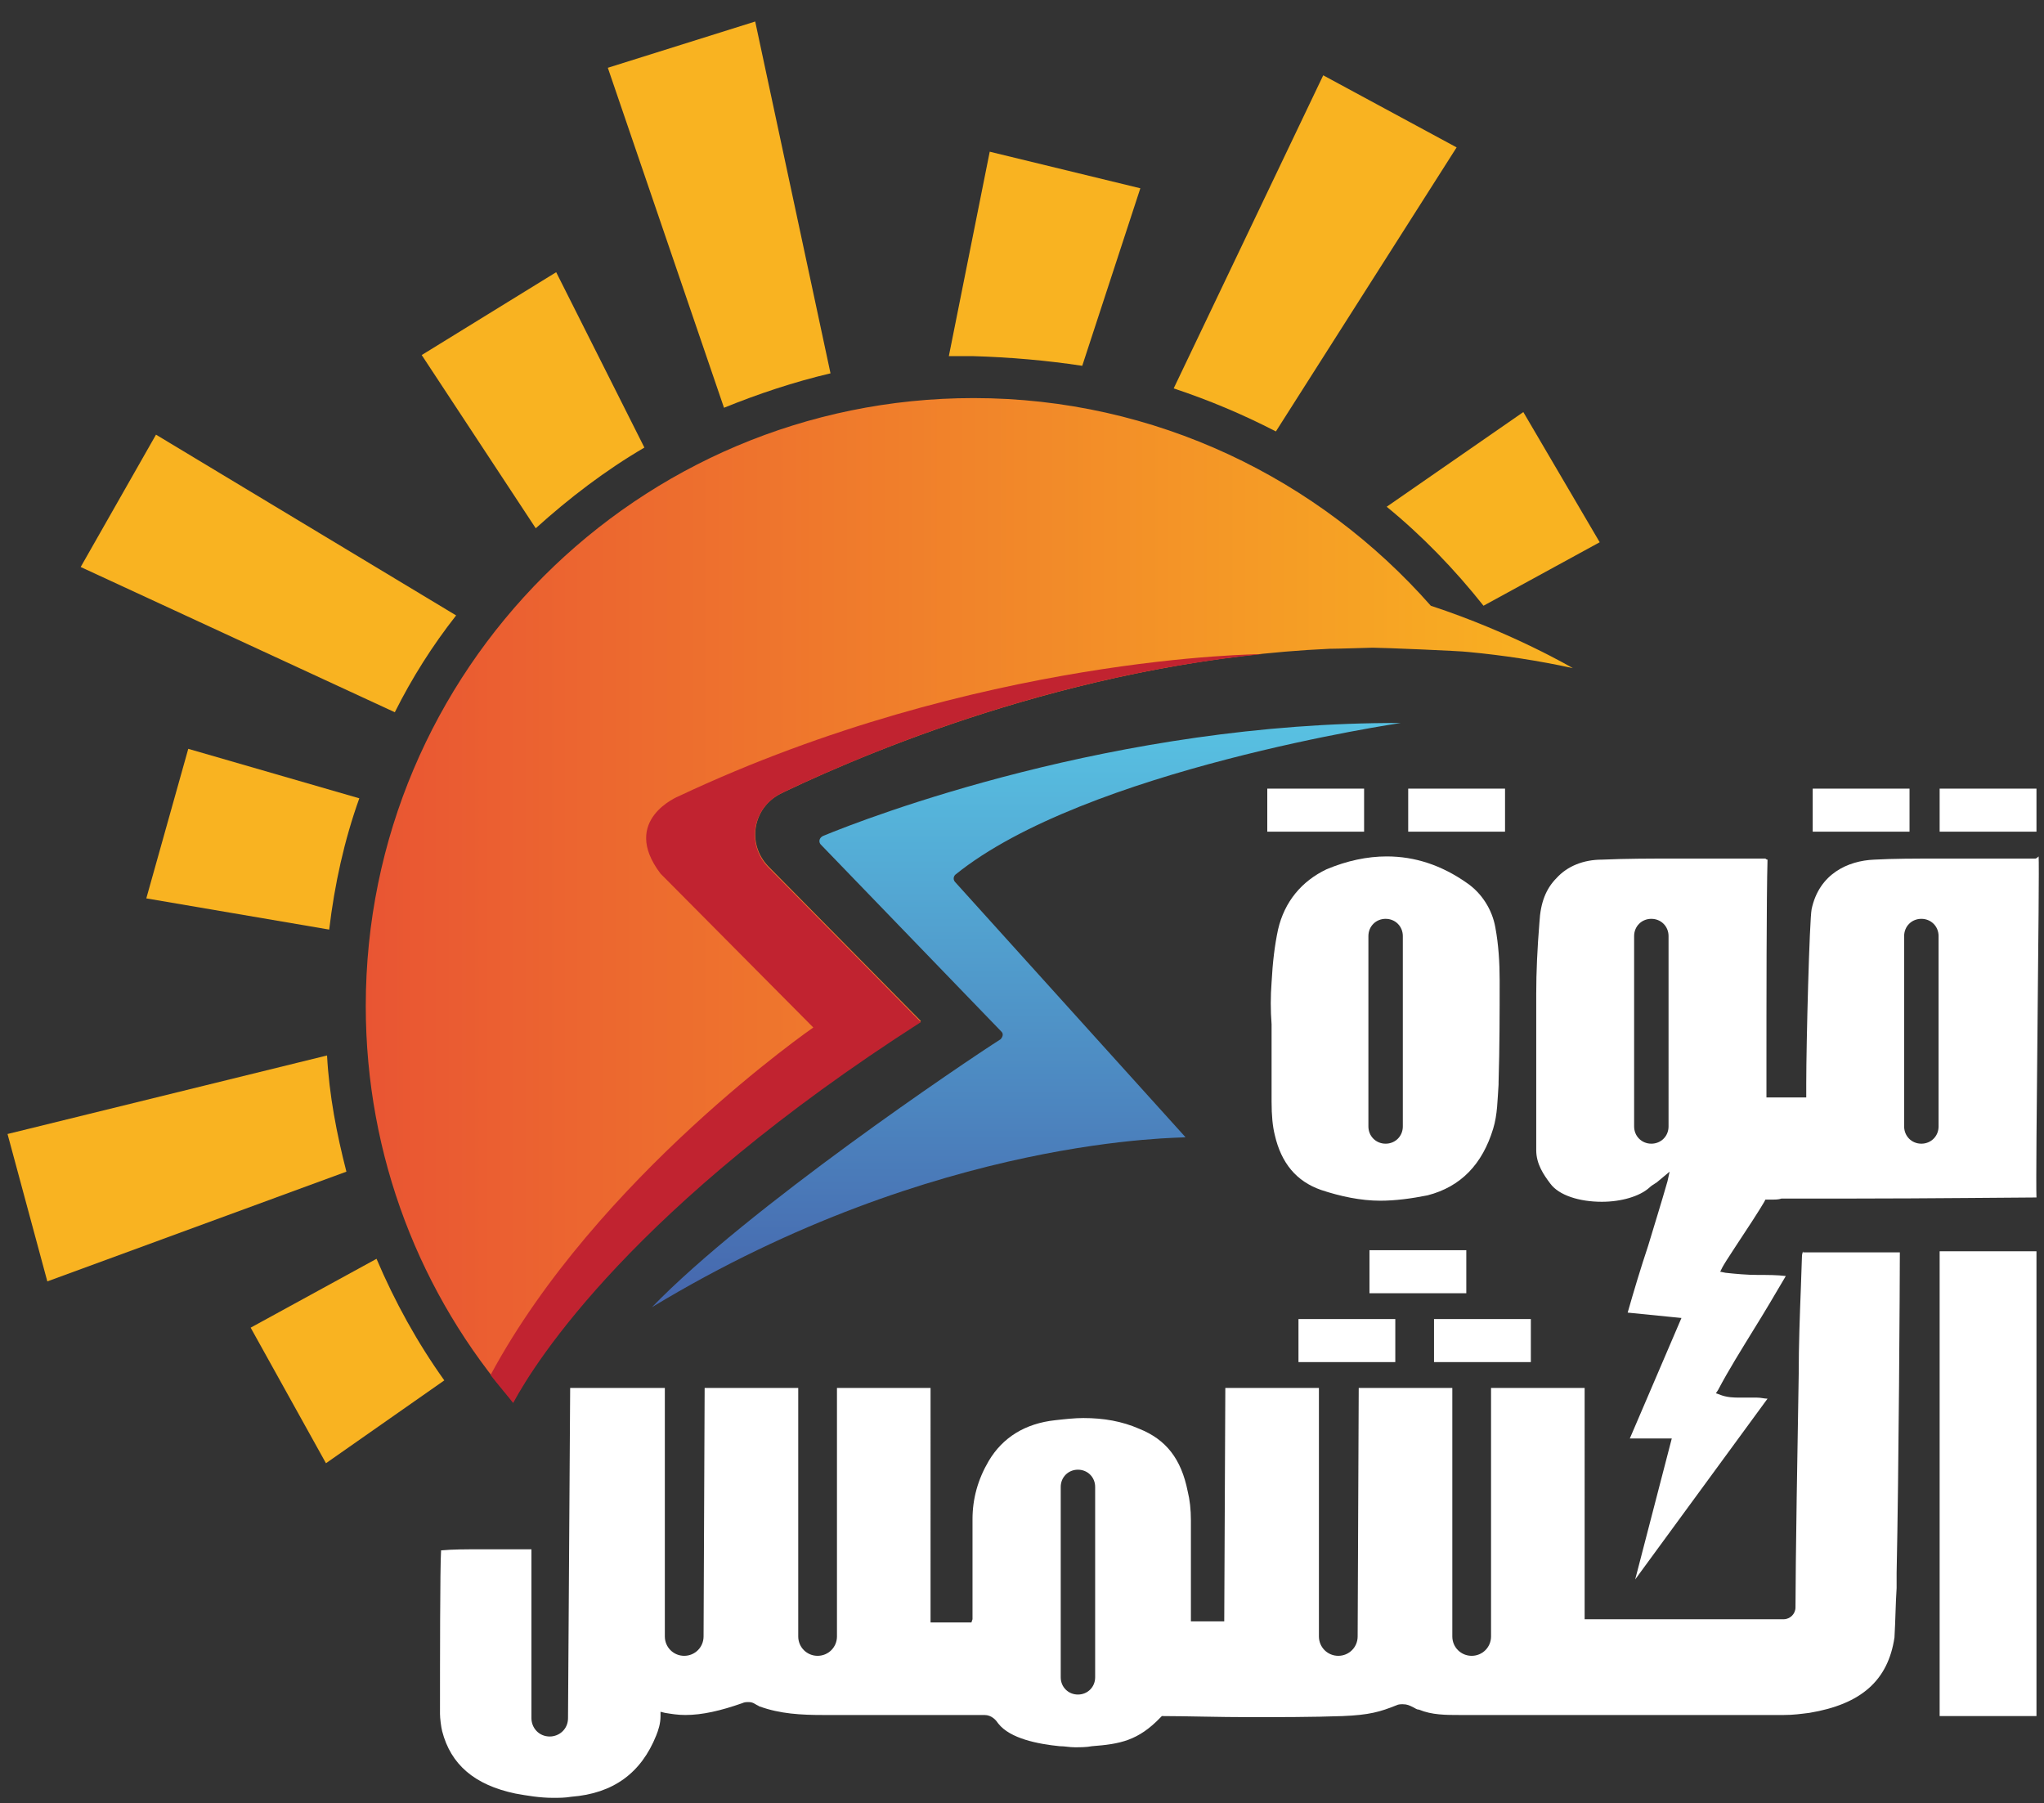 <?xml version="1.0" encoding="utf-8"?>
<!-- Generator: Adobe Illustrator 25.0.0, SVG Export Plug-In . SVG Version: 6.00 Build 0)  -->
<svg version="1.1" id="Layer_1" xmlns="http://www.w3.org/2000/svg" xmlns:xlink="http://www.w3.org/1999/xlink" x="0px" y="0px"
	 viewBox="0 0 190 167.6" style="enable-background:new 0 0 190 167.6;" xml:space="preserve">
<rect x="0" y="0" width="190" height="167.6" fill="#333333" stroke="none"/>
<style type="text/css">
	.st0{fill:url(#SVGID_1_);}
	.st1{fill:#F9B321;}
	.st2{fill:#C12330;}
	.st3{fill:url(#SVGID_2_);}
	.st4{fill:#FFFFFF;}
</style>
<linearGradient id="SVGID_1_" gradientUnits="userSpaceOnUse" x1="33.976" y1="76.35" x2="146.176" y2="76.35" gradientTransform="matrix(1 0 0 -1 0 160)">
	<stop  offset="0" style="stop-color:#E95533"/>
	<stop  offset="1" style="stop-color:#F9B321"/>
</linearGradient>
<path class="st0" d="M146.2,62.1c-3.2-0.7-6.5-1.2-9.7-1.5c-0.7-0.1-8-0.4-8.9-0.4c-0.2,0-3.2,0.1-3.9,0.1c-0.3,0-0.4,0-0.1,0
	c-22.2,1-41.9,9.1-50.7,13.3l-0.4,0.2c-2.5,1.3-3.1,4.6-1.1,6.7l14.2,14.4c-26.7,17.1-35.8,31.5-37.9,35.4
	C39.1,120.4,34,107.5,34,93.5C34,62.3,59.3,37,90.5,37c16.9,0,32.1,7.5,42.5,19.3C140.6,58.8,146.2,62.1,146.2,62.1z"/>
<g>
	<path class="st1" d="M70.2,2L56.5,6.3l10.8,31.6c3.2-1.3,6.5-2.4,9.9-3.2L70.2,2z"/>
	<path class="st1" d="M100.6,34l5.4-16.5l-14-3.4l-3.8,19c0.7,0,1.5,0,2.2,0C93.9,33.2,97.3,33.5,100.6,34z"/>
	<path class="st1" d="M135.4,13.7L123,7l-13.9,29.1c3.3,1.1,6.4,2.4,9.5,4L135.4,13.7z"/>
	<path class="st1" d="M137.9,56.3l10.8-5.9l-7.1-12.1l-12.7,8.8C132.2,49.8,135.2,52.9,137.9,56.3z"/>
	<path class="st1" d="M51.7,25.3L39.2,33l10.6,16.1c3.1-2.8,6.5-5.4,10.1-7.5L51.7,25.3z"/>
	<path class="st1" d="M14.5,40.4l-7,12.3l29.2,13.5c1.6-3.2,3.5-6.2,5.7-9L14.5,40.4z"/>
	<path class="st1" d="M0.7,105.4l3.7,13.7l27.8-10.2c-0.9-3.5-1.6-7.1-1.8-10.8L0.7,105.4z"/>
	<path class="st1" d="M17.5,69.6l-3.9,13.9l17,2.9c0.5-4.2,1.4-8.3,2.8-12.2L17.5,69.6z"/>
	<path class="st1" d="M23.3,123.4l7,12.6l11-7.7c-2.5-3.5-4.6-7.3-6.3-11.3L23.3,123.4z"/>
</g>
<path class="st2" d="M71.4,80.6L85.6,95c-26.7,17.1-35.8,31.5-37.9,35.4c-0.7-0.9-1.4-1.7-2.1-2.6c9.9-18.4,30-32.3,30-32.3
	L61.4,81.2c-3.8-5,1.7-7.2,1.7-7.2c27.8-13.1,54.2-13.2,54.2-13.2c-19.6,2-36.4,9-44.4,12.8l-0.4,0.2C69.9,75.2,69.4,78.5,71.4,80.6
	z"/>
<linearGradient id="SVGID_2_" gradientUnits="userSpaceOnUse" x1="95.376" y1="38.5" x2="95.376" y2="92.725" gradientTransform="matrix(1 0 0 -1 0 160)">
	<stop  offset="0" style="stop-color:#4666AD"/>
	<stop  offset="1" style="stop-color:#58C1E2"/>
</linearGradient>
<path class="st3" d="M60.6,121.5c8.9-9.2,29.1-22.8,32.4-24.9c0.2-0.2,0.3-0.5,0.1-0.7L76.3,78.5c-0.2-0.2-0.2-0.6,0.2-0.8
	c4.1-1.7,27.2-10.6,53.7-10.5c0,0-29.3,4.3-41.4,14.1c-0.2,0.2-0.2,0.5,0,0.7l21.4,23.7C110.2,105.8,87.2,105.4,60.6,121.5z"/>
<g>
	<path class="st4" d="M189.2,79.8c-1.4,0-2.8,0-4.2,0c-1.6,0-3.1,0-4.7,0c-2.3,0-4.3,0-6.1,0.1c-2.4,0.1-5.1,1.3-5.8,4.6
		c-0.2,1-0.5,12.4-0.5,16.2l0,1.3h-3.7l0-2.8c0-5.6,0-15.9,0.1-19.3c0,0,0,0,0,0c-0.1,0-0.2-0.1-0.2-0.1l-3.8,0c-1.5,0-3.1,0-4.6,0
		c-2.3,0-4.5,0-6.8,0.1c-1.7,0-3.2,0.6-4.2,1.7c-1,1-1.5,2.3-1.6,4.1c-0.2,2.5-0.3,4.6-0.3,6.7c0,4.7,0,9.4,0,14v0.5
		c0,1.3,0.7,2.3,1.3,3.1c0.8,1.1,2.7,1.7,4.8,1.7c1.8,0,3.5-0.5,4.4-1.3c0.2-0.2,0.4-0.3,0.7-0.5l1.2-1l-0.2,0.9
		c-0.6,2.1-1.2,4-1.8,6c-0.7,2.1-1.3,4.1-1.9,6.2l5,0.5l-4.8,11.2h3.9l-3.4,13.1l12.3-16.8c-0.3,0-0.6-0.1-1-0.1c-0.3,0-0.5,0-0.8,0
		c-0.3,0-0.5,0-0.8,0c-0.5,0-1.2,0-1.9-0.3l-0.3-0.1l0.2-0.3c1-1.9,2.2-3.8,3.3-5.6c1-1.6,2-3.3,3-5c-0.8-0.1-1.7-0.1-2.6-0.1
		c-1,0-2.1-0.1-3-0.2l-0.5-0.1l0.2-0.4c0.1-0.2,0.6-1,1.2-1.9c1-1.5,2.3-3.5,2.7-4.2l0.1-0.2h0.2c0.8,0,1,0,1.3-0.1c0.2,0,0.4,0,1,0
		l0.2,0c1.5,0,3.4,0,5.4,0c7,0,15.4-0.1,17.1-0.1c-0.1-2.2,0.3-30.4,0.2-31.7C189.3,79.8,189.2,79.8,189.2,79.8z M155.1,104.7
		c0,0.9-0.7,1.6-1.6,1.6s-1.6-0.7-1.6-1.6V87c0-0.9,0.7-1.6,1.6-1.6s1.6,0.7,1.6,1.6V104.7z M180.2,104.7c0,0.9-0.7,1.6-1.6,1.6
		s-1.6-0.7-1.6-1.6V87c0-0.9,0.7-1.6,1.6-1.6s1.6,0.7,1.6,1.6V104.7z"/>
	<path class="st4" d="M118.8,86.4c-0.3,1.4-0.5,3-0.6,4.9c-0.1,1.3-0.1,2.6,0,3.9c0,0.6,0,1.1,0,1.7l0,0.3l0,1.3c0,1.3,0,2.6,0,3.9
		c0,1.3,0.1,2.3,0.3,3.1c0.6,2.6,2,4.3,4.3,5.1c1.8,0.6,3.7,1,5.5,1c1.4,0,2.9-0.2,4.4-0.5c3.1-0.8,5.1-2.9,6.1-6.2
		c0.4-1.3,0.4-2.7,0.5-4.1l0-0.2c0.1-3.3,0.1-6.4,0.1-9.5c0-1.6-0.1-3.3-0.4-4.9c-0.3-1.7-1.3-3.2-2.6-4.1c-2.4-1.7-4.9-2.5-7.5-2.5
		c-1.8,0-3.7,0.4-5.6,1.2C121,81.9,119.4,83.8,118.8,86.4z M127.2,87c0-0.9,0.7-1.6,1.6-1.6c0.9,0,1.6,0.7,1.6,1.6v17.7
		c0,0.9-0.7,1.6-1.6,1.6c-0.9,0-1.6-0.7-1.6-1.6V87z"/>
	<rect x="180.3" y="73.3" class="st4" width="9" height="4"/>
	<rect x="168.5" y="73.3" class="st4" width="9" height="4"/>
	<rect x="130.9" y="73.3" class="st4" width="9" height="4"/>
	<rect x="117.8" y="73.3" class="st4" width="9" height="4"/>
	<rect x="133.3" y="122.6" class="st4" width="9" height="4"/>
	<rect x="127.3" y="116.2" class="st4" width="9" height="4"/>
	<rect x="120.7" y="122.6" class="st4" width="9" height="4"/>
	<path class="st4" d="M167.6,116.3C167.5,116.3,167.5,116.3,167.6,116.3c-0.1,0.3-0.1,0.4-0.1,0.5l-0.1,2.9c-0.1,2.6-0.2,5.3-0.2,8
		c-0.1,5.4-0.3,18-0.3,21.7c0,0.6-0.5,1.1-1.1,1.1l-0.1,0c-0.3,0-12,0-18.1,0h-0.3V129h-8.7v23.1c0,1-0.8,1.8-1.8,1.8
		s-1.8-0.8-1.8-1.8V129h-8.7l-0.1,23.1c0,1-0.8,1.8-1.8,1.8c-1,0-1.8-0.8-1.8-1.8V129h-8.7l-0.1,21.7l-3.1,0v-1c0-0.9,0-1.6,0-2.4
		c0-2.1,0-4.1,0-6c0-1-0.1-1.9-0.3-2.7c-0.6-3-2-4.8-4.5-5.8c-1.6-0.7-3.3-1-5.2-1c-0.8,0-1.7,0.1-2.6,0.2c-2.8,0.3-4.9,1.6-6.2,3.8
		c-1,1.7-1.5,3.5-1.5,5.4c0,1.4,0,3.6,0,5.6c0,2.5,0,3.5,0,3.7l-0.1,0.3l-0.3,0c-0.2,0-2,0-3.2,0l-0.3,0V129h-8.7v23.1
		c0,1-0.8,1.8-1.8,1.8s-1.8-0.8-1.8-1.8V129h-8.7l-0.1,23.1c0,1-0.8,1.8-1.8,1.8c-1,0-1.8-0.8-1.8-1.8V129H53l-0.2,30.7
		c0,1-0.8,1.7-1.7,1.7c-1,0-1.7-0.8-1.7-1.7V144l-0.4,0c-0.8,0-1.5,0-2.2,0c-0.7,0-1.4,0-2.1,0c-1.5,0-2.6,0-3.7,0.1
		c-0.1,1.6-0.1,10.5-0.1,15.2c0,0.4,0.1,1.2,0.2,1.6c0.8,3.1,3,5,6.8,5.8c1.1,0.2,2.3,0.4,3.5,0.4c0.6,0,1.1,0,1.7-0.1
		c3.9-0.3,6.5-2.2,7.9-5.7c0.2-0.5,0.4-1.1,0.4-1.8v-0.4l0.4,0.1c0.6,0.1,1.2,0.2,1.9,0.2c1.6,0,3.3-0.4,5.3-1.1
		c0.2-0.1,0.4-0.1,0.6-0.1c0.4,0,0.6,0.2,0.8,0.3c0.1,0,0.1,0.1,0.2,0.1c1.9,0.7,3.9,0.8,5.9,0.8c0.4,0,0.8,0,1.3,0c1,0,2.1,0,3.2,0
		c1.6,0,3.2,0,4.9,0c1.6,0,3.2,0,4.7,0l0.9,0c0.7,0,1.1,0.5,1.3,0.8c1.1,1.4,3.7,1.9,5.7,2.1c0.5,0,0.9,0.1,1.4,0.1
		c0.5,0,1.1,0,1.6-0.1c2.6-0.2,4.3-0.5,6.4-2.7l0.1-0.1l0.1,0c2,0,5.2,0.1,8.1,0.1c2.4,0,5.9,0,8.6-0.1c2.5-0.1,3.5-0.4,5-1
		c0.2-0.1,0.4-0.1,0.6-0.1c0.4,0,0.6,0.1,1,0.3c0.2,0.1,0.3,0.2,0.5,0.2c1.2,0.5,2.5,0.5,3.8,0.5l5.2,0l16.7,0c2.7,0,5.4,0,8.2,0
		c0.9,0,1.6-0.1,2.4-0.2c4.8-0.8,7.3-3,7.9-7c0.1-1.7,0.1-3.1,0.2-4.6l0-1.4c0.2-9.2,0.3-27.3,0.3-29.8H167.6z M101.8,155.9
		c0,0.9-0.7,1.6-1.6,1.6s-1.6-0.7-1.6-1.6v-17.7c0-0.9,0.7-1.6,1.6-1.6s1.6,0.7,1.6,1.6V155.9z"/>
	<rect x="180.3" y="116.3" class="st4" width="9" height="43.2"/>
</g>
</svg>
